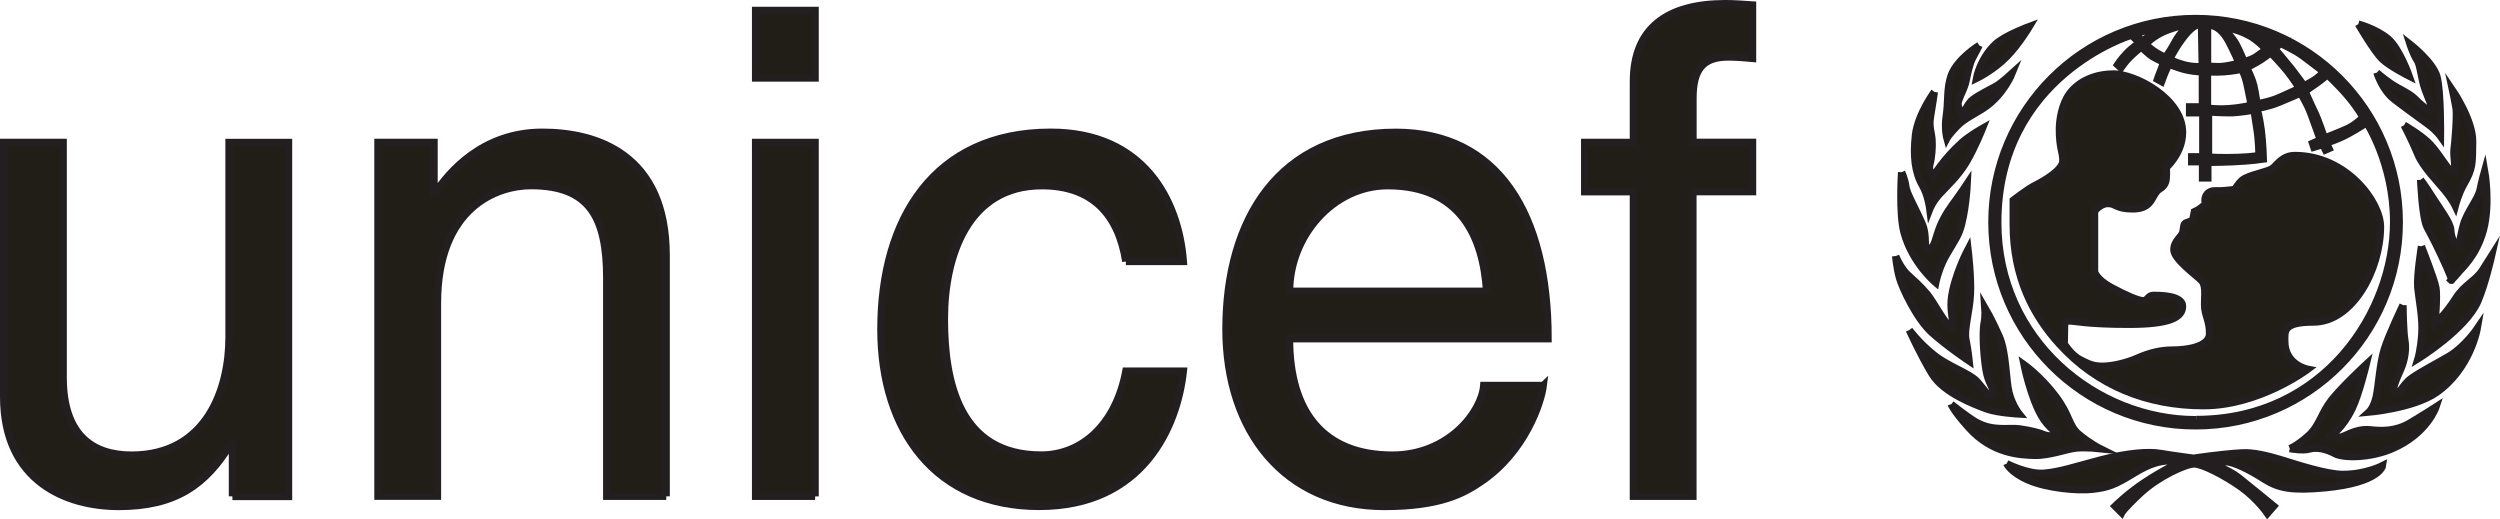 <svg xmlns="http://www.w3.org/2000/svg" id="a" viewBox="0 0 343.78 71.4"><path d="M314.87,61.7s1.01-.39,2.55-1.77c1.54-1.36,1.79-3.15,3.17-4.89,1.53-1.93,4.8-4.95,4.8-4.95,0,0-1,4.16-1.94,6.1-1.38,2.82-2.9,3.69-2.9,3.69,0,0,.76.53,1.78.07,1.02-.45,2.1-1.01,3.64-.85,1.54.17,3.45.22,5.38-.91,1.93-1.14,3.64-2.25,3.64-2.25,0,0-1.21,3.7-6.03,5.76-3.1,1.33-6.74,1.3-7.88.68-1.14-.62-2.5-.92-3.46-.64-.97.29-2.75-.05-2.75-.05" fill="#211d17" stroke="#231f20" stroke-miterlimit="10"></path><path d="M330.44,41.96s.04,3.58.26,4.83c.23,1.25-.04,2.79-.56,3.98-.51,1.2-1.38,2.9-.75,3.24.64.34.85-1.02,2.22-2,1.36-.97,3.85-2.24,5.2-3.05,2.18-1.32,3.84-3.77,3.84-3.77,0,0-.96,5.58-5.65,8.81-3.1,2.14-9.25,2.68-9.25,2.68,0,0,.65-.58.99-2.06.34-1.47.5-4.6,1.12-6.59.62-1.99,2.58-6.08,2.58-6.08" fill="#211d17" stroke="#231f20" stroke-miterlimit="10"></path><path d="M332.97,33.86s1.77,4.46,2,5.7c.22,1.25-.13,4.98-.13,4.98,0,0,1.46-1.32,2.89-3.57,1.12-1.77,2.72-2.39,3.64-3.82.9-1.42,1.26-1.99,1.26-1.99,0,0-.89,3.95-1.89,6.26-1.65,3.85-8.24,7.92-8.24,7.92,0,0,.35-1.13.52-3.34.17-2.21-.39-4.79-.55-6.44-.15-1.58.51-5.69.51-5.69" fill="#211d17" stroke="#231f20" stroke-miterlimit="10"></path><path d="M332.86,24.73s.52.62,1.59,2.33c1.08,1.7,2.5,3.52,2.56,4.55.05,1.02.57,2.28.91,2.22.34-.06.34-1.22.85-2.99.51-1.76,2.03-3.5,2.28-4.8.2-1.06.62-2.56.62-2.56,0,0,.8,4.49-.16,8.13-.97,3.64-3.12,5.39-3.46,5.86-.35.45-.98,1.08-.98,1.08,0,0,.34.33-.68-1.94-1.02-2.28-1.73-3.68-2.63-5.36-.69-1.28-.9-6.52-.9-6.52" fill="#211d17" stroke="#231f20" stroke-miterlimit="10"></path><path d="M330.59,17.21s2.48,1.43,3.61,2.66c1.27,1.38,2.7,3.95,3.16,3.84.46-.12-.03-2.28.09-3.13.12-.85.45-4.69.28-5.71-.17-1.02-.48-2.47-.48-2.47,0,0,2.83,4.13,2.77,7.09-.05,2.96.09,3.61-1.25,5.92-.7,1.22-1.14,2.9-1.14,2.9,0,0-.41-.87-1.38-2.06-.97-1.2-3.05-3.25-3.79-5.07-.75-1.82-1.86-3.96-1.86-3.96" fill="#211d17" stroke="#231f20" stroke-miterlimit="10"></path><path d="M326.84,9.99s.71.65,1.84,1.44c1.14.8,2.57,1.34,3.37,2.13.79.79,1.79,1.72,2.19,1.49.39-.22-.12-.94-.73-2.65-.63-1.71-.64-3.4-1.14-4.14-.5-.73-.97-2.19-.97-2.19,0,0,3.12,2.43,3.7,4.42.57,1.98.5,8.25.5,8.25,0,0-.56-.79-1.64-1.59-1.08-.79-3.8-2.76-4.72-3.49-1.68-1.29-2.39-3.68-2.39-3.68" fill="#211d17" stroke="#231f20" stroke-miterlimit="10"></path><path d="M324.3,3.31s2.51.68,4.1,2.04c1.59,1.37,2.9,5.13,2.9,5.13,0,0-2.62-1.32-3.7-2.34-1.08-1.02-3.3-4.82-3.3-4.82" fill="#211d17" stroke="#231f20" stroke-miterlimit="10"></path><path d="M275.94,63.75s2.88,1.49,5.1,1.32c2.22-.17,4.28-.9,7.95-1.86,3.67-.94,6.47-1.15,8.12-.86,1.64.28,4.53.66,4.53.66,0,0,3.75-.58,6.67-.74,1.48-.09,3.45.35,5.64,1.03,2.12.67,5.98,1.9,8.12,1.93,3.17.04,5.56-1.2,5.56-1.2,0,0-.31,2.32-7.91,3.05-4.52.42-6.38.08-8.36-1.19-1.98-1.28-4.17-2.34-5.15-2.38-.99-.05-2.48.08-2.48.08,0,0,2.72.99,4.08,2.06,1.35,1.07,4.86,3.95,4.86,3.95l-.87,1s-1.35-1.98-3.58-3.59c-2.23-1.6-5.34-3.21-6.5-3.21s-4.94,1.73-7.37,3.99c-2.33,2.18-2.6,2.72-2.6,2.72l-.91-.91s1.78-1.77,4.16-3.33c2.38-1.57,4.9-2.81,4.9-2.81,0,0-.08-.25-1.52-.12-1.44.12-2.59.29-5.06,1.81-2.48,1.52-3.43,1.89-5.56,2.13-2.09.25-6.27-.16-8.77-1.23-2.51-1.07-3.04-2.3-3.04-2.3" fill="#211d17" stroke="#231f20" stroke-miterlimit="10"></path><path d="M268.32,55.59s2.3,1.82,3.37,2.43c2.4,1.36,4.5.74,6.01.95,1.53.21,2.89.57,3.34.79.46.21,1.81.33,1.94.09.14-.29-1.23-.86-2.27-2.68-1.51-2.67-2.39-7.04-2.39-7.04,0,0,2.26,1.6,4.32,4.32,2.06,2.72,1.78,4.06,3.22,5.27,1.52,1.27,2.93,1.97,2.93,1.97,0,0-1.89-.2-3.24-.08-1.36.12-3.64,1.05-5.73,1.01-2-.04-5.85-.21-9.07-3.79-2.15-2.38-2.44-3.25-2.44-3.25" fill="#211d17" stroke="#231f20" stroke-miterlimit="10"></path><path d="M262.55,45.38s1.36,1.81,3.35,3.41c1.98,1.6,4.98,2.55,6.01,3.71,1.03,1.16,1.47,2.1,2.05,1.82.58-.29-.35-1.29-.73-2.8-.38-1.53-.7-5.6-.38-7.17.18-.82.09-2.06.09-2.06,0,0,.91,1.55,1.98,3.95.98,2.22.91,6.05,1.35,7.75.45,1.78,1.4,2.95,1.4,2.95,0,0-3.05-.16-4.57-.73-1.52-.58-5.8-2.14-7.41-4.78-1.6-2.63-3.14-6.05-3.14-6.05" fill="#211d17" stroke="#231f20" stroke-miterlimit="10"></path><path d="M260.68,35.21s.62,1.58,1.6,2.52c1,.94,1.6,1.4,2.75,2.75.81.95,2.73,4.63,3.34,4.53.49-.08-.25-1.98-.05-3.83.34-3.17,2.31-6.91,2.31-6.91,0,0,.46,3.89.33,6.21-.11,2.31-.91,4.9-.62,6.22.28,1.32.45,2.96.45,2.96,0,0-3.01-2.01-5.15-3.94-2.13-1.95-4.07-6.18-4.44-7.5-.37-1.31-.53-3.01-.53-3.01" fill="#211d17" stroke="#231f20" stroke-miterlimit="10"></path><path d="M261.49,23.68s-.38,5.71.34,8.32c1.14,4.19,4.36,6.88,4.36,6.88,0,0,.28-1.44.99-2.93.7-1.48,1.82-2.95,2.27-4.15.87-2.36,1.07-6.55,1.07-6.55,0,0-.78,1.18-1.48,2.14-.7.95-1.56,2.09-2.23,3.66-.66,1.57-.74,3.02-1.48,3.09-1.04.09-.16-1.4-1.03-3.42-.86-2.02-2.1-4.08-2.22-5.06-.12-.99-.58-1.98-.58-1.98" fill="#211d17" stroke="#231f20" stroke-miterlimit="10"></path><path d="M266,12.63s-2.27,3.09-2.6,5.92c-.32,2.85-.11,5.13.99,7.01.74,1.28.98,3.17.98,3.17,0,0,.38-.98,1.32-2.02.94-1.03,2.59-2.5,3.74-4.48,1.16-1.98,2.19-4.58,2.19-4.58,0,0-1.85,1.04-2.88,1.99-2.6,2.36-3.87,4.61-3.87,4.61,0,0-.73-.66-.49-1.61.26-.95.38-2.4.3-3.46-.09-1.06-.42-1.68-.23-3,.23-1.32.55-3.54.55-3.54" fill="#211d17" stroke="#231f20" stroke-miterlimit="10"></path><path d="M272.17,6.24s-3.04,1.85-3.87,4.16c-.62,1.76-.37,3.62-.66,5.48-.28,1.85.08,3.13.08,3.13,0,0,.24-.46,1.33-1.6,1.07-1.15,2.76-1.85,3.94-2.69,2.56-1.77,3.71-4.65,3.71-4.65,0,0-1.49,1.36-2.23,1.78-.73.41-2.13,1.07-3.15,1.81-.75.52-1.36,2.08-1.36,2.08,0,0-.96-.89-.63-1.88.33-.99.82-1.73,1.02-2.72.21-.99.5-2.43.91-3.17.39-.69.9-1.73.9-1.73" fill="#211d17" stroke="#231f20" stroke-miterlimit="10"></path><path d="M274.39,6.09c1.24-1.19,4.69-2.46,4.69-2.46,0,0-1.48,2.48-3.09,4.12-1.86,1.91-4.21,3.04-4.21,3.04,0,0,.46-2.64,2.6-4.7" fill="#211d17" stroke="#231f20" stroke-miterlimit="10"></path><path d="M290.54,10.16c3.19,0,9.59,3.44,9.59,8.04,0,2.88-2.23,4.82-2.23,4.82,0,0,.09,1.6-.13,2.09-.42.93-.84.65-1.39,1.49-.56.83-.79,2.13-3.11,2.13s-2.28-.74-3.39-.74-1.85,1.07-1.85,1.07v8.31s.23,1.06,2.32,2.17c2.08,1.12,3.72,1.81,4.36,1.81s.64-.74,1.43-.74,3.99,0,3.99,1.49-1.58,2.5-7.33,2.5-7.51-.46-8.16-.46-.74.14-.74,1.02-.04,2.13-.04,2.13c0,0,.96,1.53,2.13,2.14,1.16.6,1.81.93,3.11.93s3.24-.42,4.82-1.12c1.58-.69,3.1-1.11,4.92-1.11s5-.42,5-2.27-.69-2.51-.69-3.94.23-2.7-.46-3.39c-.69-.69-3.76-2.91-3.76-4.17s1.12-1.81,1.25-2.5c.14-.7.04-1.11.51-1.25.46-.14.83-.33.83-.33l.23-1.16s.61-.28.93-.56c.32-.27.6-.46.6-.46,0,0-.27-.88.24-1.44.51-.55,1.21-.42,1.72-.42s2.08-.18,2.08-.18c0,0,.51-.91,1.08-1.34.93-.7,3.47-1.07,4.12-1.58.65-.51,1.34-1.76,3.06-1.76,7.04,0,11.77,6.36,11.77,9.79,0,5.93-3.85,13.12-9.22,13.12-4.22,0-3.94,1.25-3.94,2.64,0,3.25,3.16,3.85,3.16,3.85,0,0-6.64,5.01-14.33,5.01s-14.59-2.7-19.83-8.47c-3.61-3.96-6.35-9.23-6.35-16.46,0-2.84,0-3.32,0-3.32,0,0,1.91-1.5,3.08-2.09,1.17-.58,3.75-2.09,3.75-3.34s-.48-1.71-.48-4.33c0-1.21.3-3.41,1.4-4.9,1.29-1.74,3.54-2.7,5.97-2.7" fill="#211d17" stroke="#231f20" stroke-miterlimit="10"></path><path d="M301.92,2.54c-15.47,0-28.01,12.54-28.01,28.01s12.54,28.01,28.01,28.01,28.01-12.54,28.01-28.01-12.54-28.01-28.01-28.01h0ZM322.84,13.18c1.46,1.72,2.1,2.96,2.1,2.96,0,0-.97.99-2.09,1.52-1.12.53-3.22,1.32-3.22,1.32,0,0-.77-2.39-1.39-3.66-.62-1.27-1.26-2.77-1.26-2.77,0,0,.62-.42,1.53-1.07.91-.64,1.53-1.21,1.53-1.21,0,0,1.57,1.45,2.79,2.9h0ZM313.59,5.98s1.9.83,3.17,1.78c1.27.94,2.74,2.09,2.74,2.09,0,0-.23.4-.93.93-.71.54-1.75,1-1.75,1,0,0-.94-1.32-1.73-2.33-.79-1-2.27-2.72-2.27-2.72,0,0,.33-.32.51-.53.18-.21.27-.23.27-.23h0ZM309.93,11.81c-.3-1.3-1.01-2.5-1.01-2.5,0,0,1.16-.57,1.93-1.06.77-.5,1.39-1,1.39-1,0,0,1.33,1.33,2.3,2.54.96,1.21,1.65,2.37,1.65,2.37,0,0-1.24.56-2.65,1.2-1.41.65-3.19.91-3.19.91,0,0-.12-1.15-.41-2.45h0ZM310.64,21.37s-.65.18-2.83.27c-2.18.09-4.11-.04-4.11-.04v-6.2s1.69.11,2.93.11,3.33-.37,3.33-.37c0,0,.12.97.38,2.54.27,1.56.3,3.69.3,3.69h0ZM311.33,5.01c.77.21,1.67.75,1.67.75l-.81.63s-.59-.53-1.09-1.04c-.58-.58-1.76-.93-1.76-.93,0,0,1.22.38,1.99.59h0ZM309.13,4.79c1.43.78,2.51,2.03,2.51,2.03,0,0-.53.35-1.27.89-.73.54-1.78.75-1.78.75,0,0-.65-1.55-1.12-2.43-.44-.82-1.88-2.36-1.88-2.36,0,0,2.11.35,3.53,1.13h0ZM303.57,3.5s1.53-.41,2.93,2.24c.73,1.37,1.39,2.93,1.39,2.93,0,0-1.08.33-2.17.45-1.09.11-2.15-.06-2.15-.06V3.5h0ZM303.56,9.87s1.05.09,2.27,0c1.22-.08,2.38-.34,2.38-.34,0,0,.42.44.81,2.2.35,1.6.54,2.74.54,2.74,0,0-1.29.35-3.11.47-1.83.12-2.89-.09-2.89-.09v-4.98h0ZM302.73,3.5l.1,5.65s-1.21.11-2.54-.25c-1.33-.36-1.94-.75-1.94-.75,0,0,.71-1.42,1.62-2.66,2.02-2.77,2.76-1.98,2.76-1.98h0ZM301.02,3.36s-1.3,1.22-1.88,2.34c-.58,1.12-1.36,2.19-1.36,2.19,0,0-1.01-.43-1.69-.94-.68-.5-1.05-.86-1.05-.86,0,0,1.11-1.26,3.09-1.98,1.98-.72,2.89-.75,2.89-.75h0ZM295.76,4.01c1.05-.25,1.87-.32,1.87-.32,0,0-1.15.57-1.8,1.07-.65.5-1.22.87-1.22.87,0,0-.31-.22-.47-.47-.15-.25-.22-.57-.22-.57,0,0,.79-.32,1.84-.57h0ZM301.98,57.71c-13.76,0-27.26-10.97-27.26-27.1,0-20.22,18.38-25.77,18.38-25.77l1.11,1.04s-.98.64-1.77,1.47c-.79.83-1.26,1.55-1.26,1.55l.47.43s.57-.84,1.22-1.48c.65-.65,1.59-1.4,1.59-1.4,0,0,.94.97,1.55,1.33.61.36,1.47.75,1.47.75,0,0-.07.47-.32,1.05-.25.58-.5,1.33-.5,1.33l.58.32s.4-1.11.61-1.55c.22-.43.39-.86.39-.86,0,0,1.37.58,2.56.83,1.19.25,2.05.22,2.05.22v4.82h-1.76v.82h1.82v6.05h-1.53v.68h1.49v2.23h.74v-2.16s.97.04,3.49-.07c2.52-.11,4.14-.36,4.14-.36,0,0-.07-2.3-.29-3.99-.22-1.69-.58-2.99-.58-2.99,0,0,1.44-.18,3.02-.83,1.59-.65,2.95-1.26,2.95-1.26,0,0,.84,1.22,1.48,2.95.64,1.73,1.25,3.48,1.25,3.48l-1.07.47.18.54,1.25-.37.36.75.48-.21-.35-.76s1.48-.44,2.96-1.24c1.48-.8,2.56-1.55,2.56-1.55,0,0,3.71,5.64,3.71,13.65,0,12.32-9.52,27.16-27.15,27.16" fill="#211d17" stroke="#231f20" stroke-miterlimit="10"></path><path d="M31.96,68.25v-7.07l-.19-.19c-3.44,5.68-7.63,8.66-15.45,8.66-7.17,0-15.82-3.44-15.82-15.08V19.58h8.19v32.3c0,8,4.1,10.7,9.4,10.7,10.33,0,13.4-9.12,13.4-16.19v-26.8h8.19v48.68h-7.72" fill="#211d17" stroke="#231f20" stroke-miterlimit="10"></path><path d="M91.62,68.25h-8.19v-29.97c0-8.47-2.42-12.75-10.43-12.75-4.65,0-12.84,2.97-12.84,16.19v26.52h-8.19V19.58h7.72v6.89h.18c1.77-2.61,6.33-8.29,14.71-8.29,7.53,0,17.03,3.07,17.03,16.94v33.13" fill="#211d17" stroke="#231f20" stroke-miterlimit="10"></path><path d="M103.9,10.73V1.43h8.19v9.3h-8.19ZM112.09,68.25h-8.19V19.58h8.19v48.68" fill="#211d17" stroke="#231f20" stroke-miterlimit="10"></path><path d="M154.81,35.96c-1.02-6.51-4.66-10.42-11.54-10.42-10.15,0-13.4,9.67-13.4,18.33s2.05,18.7,13.31,18.7c5.5,0,10.24-4.09,11.64-11.54h7.91c-.84,7.72-5.59,18.61-19.82,18.61s-21.78-10.33-21.78-24.38c0-15.08,7.26-27.08,23.36-27.08,12.75,0,17.59,9.31,18.24,17.78h-7.91" fill="#211d17" stroke="#231f20" stroke-miterlimit="10"></path><path d="M212.23,52.99c-.28,2.33-2.51,9.21-8.66,13.31-2.23,1.49-5.4,3.35-13.21,3.35-13.68,0-21.78-10.33-21.78-24.38,0-15.08,7.26-27.08,23.36-27.08,14.05,0,20.94,11.17,20.94,28.39h-35.55c0,10.14,4.74,16,14.14,16,7.73,0,12.29-5.96,12.56-9.58h8.19ZM204.42,40.05c-.47-7.53-3.63-14.51-13.59-14.51-7.54,0-13.49,6.98-13.49,14.51h27.08" fill="#211d17" stroke="#231f20" stroke-miterlimit="10"></path><path d="M232.8,26.37v41.88h-8.19V26.37h-6.7v-6.79h6.7v-8.38c0-7.35,4.66-10.7,12.66-10.7,1.21,0,2.42.09,3.73.18v7.35c-1.03-.1-2.33-.19-3.35-.19-3.53,0-4.84,1.77-4.84,5.68v6.05h8.19v6.79h-8.19" fill="#211d17" stroke="#231f20" stroke-miterlimit="10"></path></svg>